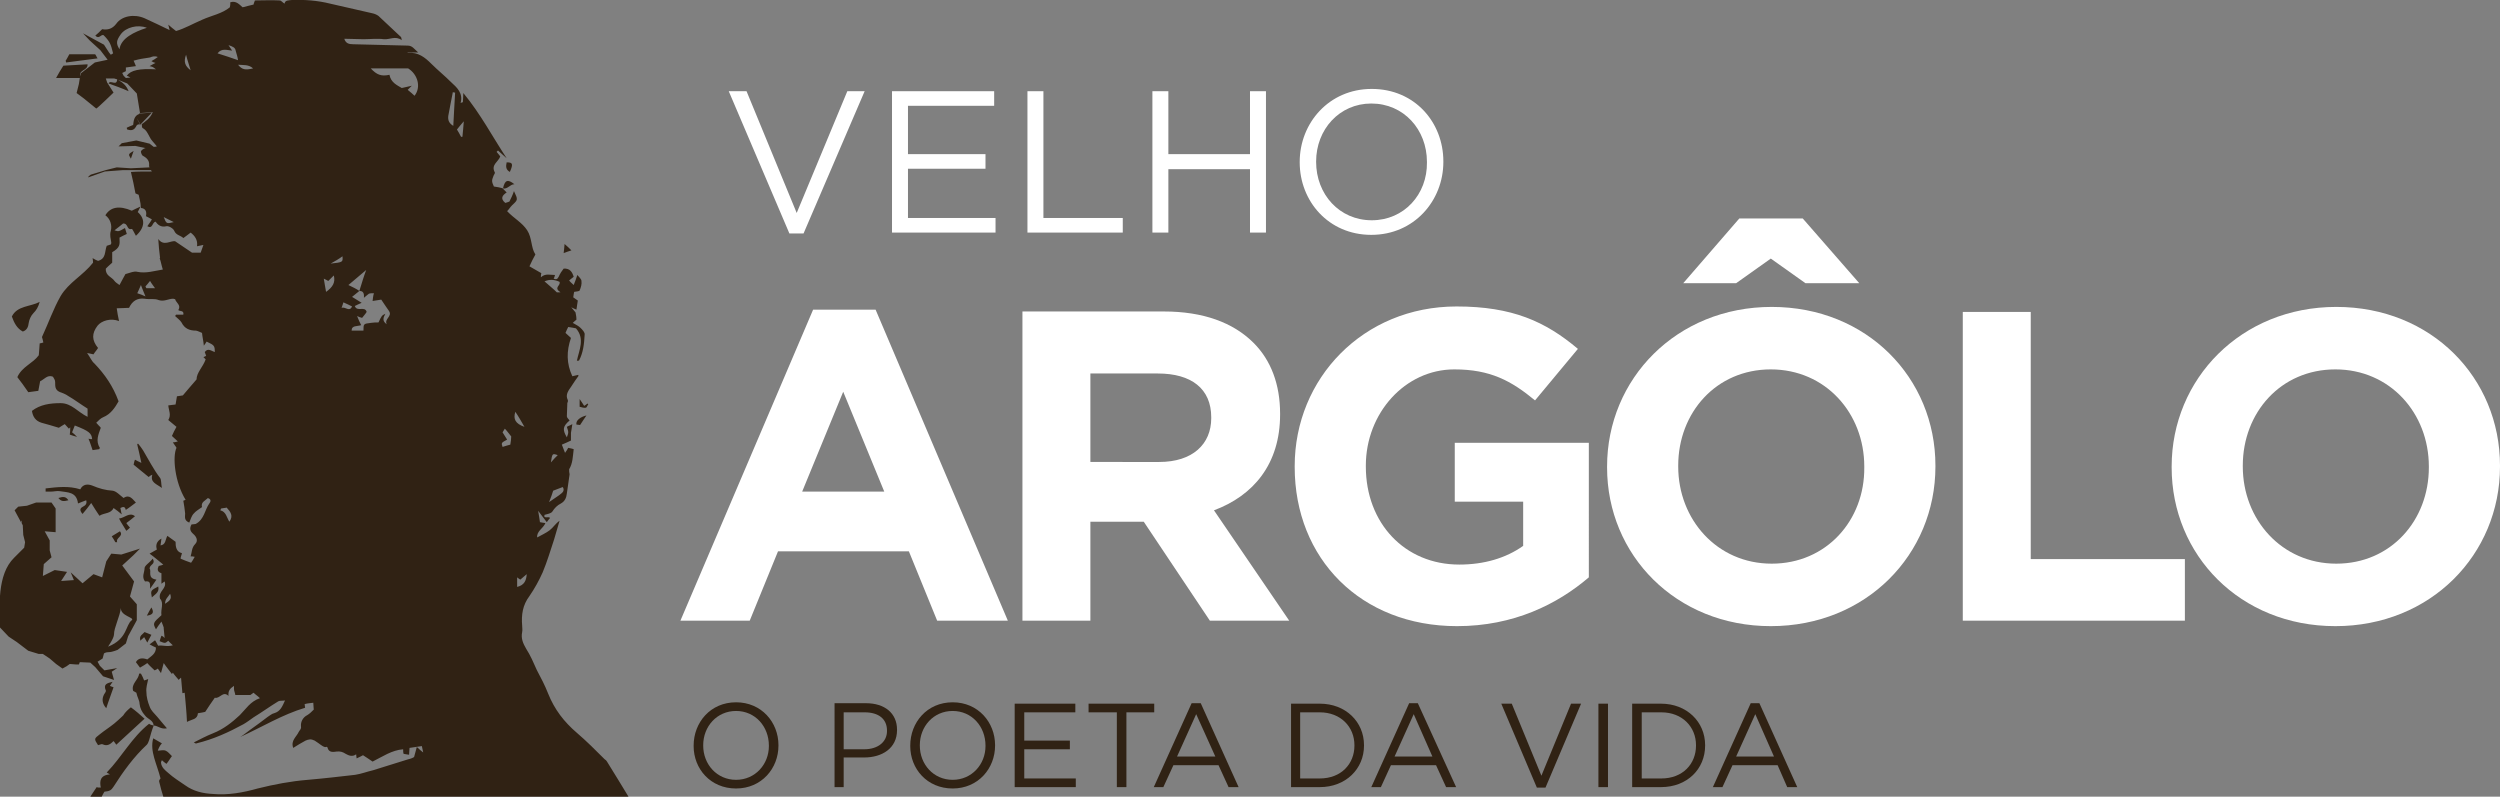 <?xml version="1.0" encoding="UTF-8"?>
<!-- Generator: Adobe Illustrator 21.0.0, SVG Export Plug-In . SVG Version: 6.00 Build 0)  -->
<svg xmlns="http://www.w3.org/2000/svg" xmlns:xlink="http://www.w3.org/1999/xlink" version="1.1" id="Camada_1" x="0px" y="0px" viewBox="0 0 548.2 174.7" style="enable-background:new 0 0 548.2 174.7;" xml:space="preserve">
<rect x="0" y="0" width="548.2" height="174.7" fill="#808080" stroke="none"/>
<style type="text/css">
	.st0{fill:#302214;}
	.st1{fill:#FFFFFF;}
</style>
<g id="Camada_x0020_1">
	<g id="_2250456611376">
		<path class="st0" d="M36.1,139.9c-0.1-0.7-0.1-1.4-0.2-2.1c0-0.1,0-0.1,0-0.2c-0.1-0.3-0.2-0.6-0.5-1.3c-0.6,0.8-0.9,1.2-1.2,1.7    c-0.7-1.3-0.7-1.4,1.2-3.1c-0.2-1.3,0.6-2.7-0.3-3.6c-0.5-1.7,1.6-2.2,1-3.8c-0.3,0.2-0.4,0.3-0.7,0.5c0-0.8,0-1.5,0-2.3    c-1-0.3-0.9-1-0.6-1.6c0.5-0.1,0.8-0.2,1-0.3l0,0c-1-0.8-1.9-1.6-3-2.4c0.7-0.4,1.1-0.6,1.6-0.9c-0.3-0.9-0.1-1.8,1-2.4    c-0.1,0.6-0.1,1-0.2,1.5c1.2-0.2,1-1.2,1.5-2.1c0.6,0.4,1.2,0.9,1.8,1.3c0,1,0.1,2.2,1.4,2.5c-0.1,0.5-0.3,0.8-0.3,1.2    c0.7,0.3,1.4,0.6,2.3,0.9c0.2-0.3,0.5-0.7,0.8-1.3c-0.4-0.1-0.6-0.1-0.9-0.1c0.3-0.9,0.2-1.9,1-2.7c0.7-0.7,0.3-1.6-0.4-2.2    c-0.7-0.6-0.9-1.2-0.4-2.1c0.3,0,0.7-0.1,0.9-0.1c1.9-1,2-3.1,3-4.5c0.4-0.5,0.4-1-0.4-1.2l0.1,0c-0.6,0.6-1.6,0.9-1.3,2    c-0.7,0.5-1.4,0.9-1.8,1.4c-0.5,0.5-0.7,1.3-1,2c-1.2-0.5-0.9-1.3-0.9-2c-0.1-0.9-0.2-1.7-0.4-2.8c0,0,0.3-0.1,0.5-0.2    c-2.4-3.9-2.9-9.5-2-11.4c-0.2-0.4-0.5-0.7-0.8-1.2c0.4,0,0.7-0.1,1.1-0.2c-0.5-0.5-0.9-0.8-1.3-1.2c0.3-0.7,0.6-1.3,1-2    c-0.6-0.5-1.2-1-1.8-1.5c0.7-1.1,0.1-2.1,0-3.2c0.5-0.1,1-0.1,1.6-0.2c0.1-0.7,0.2-1.2,0.3-1.8c0.5-0.1,0.9-0.1,1.3-0.2    c0.9-1.1,1.9-2.2,3-3.5c0-1.5,1.4-2.7,2-4.4c-0.1-0.1-0.3-0.3-0.5-0.5c0.2-0.1,0.4-0.1,0.6-0.3c-0.1-0.3-0.2-0.5-0.3-0.8    c0.7-1,1.5-0.2,2.2,0c0-1.4-0.1-1.5-1.8-2.3c-0.1,0.2-0.3,0.5-0.6,0.9c-0.1-1.1-0.3-1.8-0.4-2.8c-0.3-0.1-0.8-0.4-1.3-0.5    c-1.4,0-2.5-0.4-3.2-1.8c-0.3-0.5-0.9-0.9-1.4-1.4c0.1-0.1,0.1-0.2,0.2-0.3c0.5,0,1.1,0,1.6,0c0.2-1-0.8-0.7-1.1-1    c0.7-1.1-0.5-1.6-0.7-2.4c-0.2,0-0.3-0.1-0.4-0.1c-1.1,0-2,0.7-3.2,0.3c-0.9-0.4-2.1-0.1-3.1-0.3c-1.6-0.2-2.7,0.5-3.4,2    c-0.8,0-1.6,0.1-2.7,0.1c0.1,0.9,0.3,1.8,0.5,2.8c-1.8-0.7-3.8-0.1-4.7,1c-1.3,1.7-1.3,3.2,0.1,4.9c-0.3,0.5-0.7,0.9-1,1.4    c-0.3-0.1-0.6-0.1-1.4-0.3c0.7,1,1,1.8,1.6,2.3c2.3,2.4,4.1,5,5.3,8.3c-0.8,1.4-1.7,2.8-3.4,3.5c-0.5,0.2-1,0.7-1.5,1.2    c0.4,0.5,0.7,0.7,1,1.1c-0.5,1.4-1.2,2.9-0.2,4.4c-0.1,0.2-0.1,0.3-0.2,0.3c-0.5,0.1-0.9,0.1-1.4,0.2c-0.3-0.8-0.5-1.6-0.9-2.5    c0.4,0.1,0.6,0.1,0.8,0.1c-0.1-1.3-0.7-1.8-3.8-3c-0.2,0.5-0.4,1-0.6,1.5c0.3,0.2,0.6,0.5,1.1,1c-0.7-0.2-1.1-0.3-1.6-0.5    c0.1-0.6,0.1-1.1,0.1-1.6c-0.1,0.1-0.2,0.2-0.3,0.3c-0.3-0.3-0.5-0.6-0.9-1c-0.3,0.2-0.9,0.5-1.3,0.8c-1.4-0.4-2.6-0.8-3.8-1.1    c-1.3-0.4-1.9-1.3-2.1-2.6c1.8-1.4,4-1.7,6.3-1.7c2.4,0,3.8,2,5.9,3c0-0.9,0-1.5,0-1.8c-1.6-1-2.9-2-4.3-2.8    c-0.4-0.3-0.9-0.5-1.4-0.7c-1-0.3-1.4-0.8-1.4-1.8c0-0.9,0-0.9-0.5-1.7c-1.2-0.5-1.9,0.6-2.8,1c-0.1,0.7-0.3,1.4-0.4,2.1    c-0.8,0.1-1.6,0.2-2.2,0.3c-0.9-1.3-1.6-2.3-2.4-3.3c1-2.3,3.4-3,4.7-4.8c0.1-0.8,0.1-1.6,0.2-2.6c0.2,0,0.4-0.1,0.8-0.2    c-0.1-0.5-0.2-0.9-0.3-1.2c1.4-3,2.5-6.2,4.1-9c1.8-3,4.9-4.5,7.1-7.3c0-0.1,0-0.5-0.1-1c0.5,0.3,0.9,0.5,1.2,0.6    c1.8-0.5,1.4-2,1.9-3.3c0.3-0.1,0.6-0.2,0.9-0.3c0.1-0.2,0.1-0.3,0.1-0.4c-0.1-0.8-0.4-1.6-0.1-2.6c0.3-1.2-0.1-2.6-1.2-3.4    c1.1-1.8,3-2.2,5.8-1c0.6-0.3,1.2-0.6,1.9-0.9c-0.2,0.4-0.4,0.8-0.6,1.2c1.7,1.5,1.6,3.4-0.4,5.2c-0.3-0.5-0.8-1.6-0.9-1.5    c-1.2,0.3-0.7-1.2-1.9-1.2c-0.5,0.4-1.1,0.9-1.9,1.5c0.9,0.3,0.9,0.3,2.3-0.5c0.1,0.4,0.3,0.9,0.4,1.3c-0.6,0.3-1.1,0.5-1.6,0.8    c0.1,1.6,0.1,2.2-1.6,3.2c0,0.8,0,1.6,0,2.3c-0.6,0.5-1.1,1-1.4,1.3c-0.1,1.6,1.3,1.8,1.9,2.7c0.2,0.3,0.7,0.6,1.1,0.9    c0.5-1,1-1.8,1.3-2.4c1.1-0.3,1.9-0.7,2.6-0.5c1.9,0.4,3.7-0.2,5.6-0.5c-0.3-0.9-0.4-1.7-0.7-2.5c0,0,0.1,0,0.1,0    c-0.2-1.4-0.3-2.8-0.4-4.2c1.2,1.7,2.7,0.3,3.7,0.5c1.3,0.9,2.4,1.6,3.7,2.5c0.5,0,1.1,0,1.9,0c0.2-0.6,0.4-1.1,0.6-1.7    c-0.5,0.1-0.9,0.2-1.4,0.3c0.2-1.4-0.5-2.3-1.4-3c-0.6,0.5-1.1,0.8-1.6,1.2c-0.6-0.6-1.6-0.6-2-1.6c-0.2-0.5-1.2-1.1-1.7-1    c-1.2,0.3-1.9-0.3-2.4-1c-0.8,0.2-0.6,1.7-1.8,1c0.3-0.5,0.7-0.9,1-1.5c-0.5-0.3-0.9-0.5-1.3-0.7c0.2-0.9,0-1.7-1.1-1.8    c0-0.3-0.1-0.7-0.1-1c-0.1-0.5-0.2-1.1-0.4-1.9c-0.1,0-0.4-0.2-0.7-0.3c-0.3-1.6-0.6-3.1-1-4.7c1.4-0.1,2.9-0.1,4.6-0.1    c-0.1-0.1-0.1-0.2-0.2-0.3H27l-4,0.3l-3.1,1.1l-0.6,0.2l0.2-0.3l0.4-0.3l3.3-1l2.4-0.6l3.1,0.2l4.1-0.2c-0.1-0.1-0.1-0.3-0.1-0.4    c0.1-1-0.4-1.6-1.3-2.1c-0.3-0.1-0.5-0.7-0.5-1c0.1-0.3,0.6-0.6,0.9-0.7H32l-2.3-0.5L26,32.1l0.7-0.7l3.2-0.6l2.9,0.7    c0,0,0.5,0.4,0.9,0.7c0.2,0,0.4,0,0.7-0.1c-0.7-0.9-1.3-1.4-1.6-2.1c-0.4-0.7-0.7-1.5-1.5-1.9c-0.2-0.1-0.2-0.5-0.2-0.8l-0.1,0    c0.9-0.7,1.9-1.3,2.5-2.7l-2.8,0.2L30,20.5l-2.1-2.2l-2-0.8c1,0.6,1.8,1.2,2.3,2.5c-1.6-0.7-3-1.2-4.4-1.7    c0.4-0.9,1.8,0.7,1.9-0.9L25,17.2h-1.8l0.3,0.9l1.4,2.2c0,0-3.7,3.6-3.8,3.5l-2.7-2.2l-1.6-1.2l0.5-2l0.2-1.3h-5.2    c0.5-0.9,1-1.8,1.6-2.7c1.8-0.1,3.5-0.2,5.3-0.3c0.1,1.4-2,1.2-1.6,2.6l0.1-0.6l3.1-2.4l2.8-0.6l-1.6-2.1l-2.3-2.1l-1.5-1.6    l4.6,2.5l1.1,1.7l0.4,0.5l0.5-0.3c-0.5-2.1-0.8-2.7-2.1-4c-0.6-0.2-1,1-1.8,0.1c0.5-0.4,0.9-0.8,1.5-1.4c1.1,0.2,2.2,0,3.1-1.2    c1.2-1.7,3.9-2.2,6.2-1.2c1.8,0.8,3.6,1.7,5.5,2.6c-0.1-0.3-0.1-0.5-0.3-1.2c0.6,0.5,1,0.9,1.7,1.4c1.8-0.5,3.7-1.6,5.8-2.5    c2-0.9,4.3-1.3,6-2.7c0.1-0.4,0.1-0.7,0.1-1.1c1.3-0.4,2,0.5,2.7,1.1C54,1.4,54.7,1.2,55.6,1c0-0.1,0.1-0.4,0.3-0.9    c1.8,0,3.6-0.1,5.4,0c0.4,0,0.7,0.5,1.1,0.7C62.5,0,63.3,0.1,64,0c2.8-0.1,5.6,0.1,8.4,0.8c3.1,0.7,6.1,1.4,9.2,2.1    C82.1,3,82.6,3.2,83,3.5C84.6,5,86.2,6.5,87.8,8C88,8.1,88,8.3,88.1,8.8c-1.4-1-2.6-0.1-3.9-0.2c-1.5-0.2-3,0-4.5,0    c-1.4,0-2.7-0.1-4.2-0.1c0.3,1,1,1.2,1.9,1.2c4,0.1,8,0.2,12,0.3c1,0,1.4,0.7,2.3,1.5c-1,0-1.8,0-2.5,0l0-0.1    c0.1,0.1,0.2,0.2,0.3,0.2c2.2-0.2,3.7,1,5.1,2.4c1.4,1.4,2.9,2.6,4.3,4c1.3,1.2,2.7,2.4,2.1,4.6c0.1-0.1,0.3-0.1,0.5-0.2    c0-0.5,0.1-1,0.1-2c3.8,4.6,6.4,9.6,9.5,14.3c-0.6-0.5-1.2-1.1-1.9-1.7c-0.1,0.1-0.2,0.2-0.3,0.3c0.3,0.4,0.6,0.7,0.8,1    c-0.4,1.2-2.1,1.8-1.2,3.5c0.1,0.2-0.2,0.5-0.3,0.8c-0.4,1-0.4,1.2,0.1,2.3c0.7,0.1,1.3,0.2,2,0.4c0.4-1.8,1-2.1,2.5-0.9    c-1,0-1.5,1.2-2.6,0.9c0.3,0.3,0.5,0.5,0.9,0.9c-0.9,0.6-1.5,1.3-0.3,2.3c0.3-0.1,0.7-0.2,0.9-0.3c0.4-0.8,0.7-1.4,1-2.3    c0.9,1.9,0.9,1.9-0.4,3.1c-0.4,0.4-0.7,0.9-1.1,1.3c1.5,1.6,3.3,2.5,4.4,4.2c1.1,1.7,0.8,3.8,1.8,5.3c-0.5,0.9-0.9,1.7-1.3,2.6    c0.9,0.5,1.7,1,2.6,1.5c0,0.1-0.1,0.3-0.1,0.9c1-0.9,2-0.5,3.1-0.5c-0.1,0.3-0.1,0.5-0.3,0.8c0.5,0.2,0.8,0.2,1.1-0.4    c0.3-0.7,0.7-1.3,1.1-1.8c1.4-0.1,1.9,0.8,2.2,1.8c-0.3,0.2-0.6,0.5-1,0.8c0.3,0.4,0.7,0.7,1,1c0.3-0.7,0.5-1.3,0.8-2.2    c0.4,0.5,0.9,0.9,0.9,1.3c0.1,0.7-0.1,1.4-0.4,2.1c-0.1,0.2-0.7,0.2-1.2,0.3c-0.1,0.3-0.1,0.7-0.2,1.2c0.3,0.2,0.7,0.5,1,0.7    c-0.1,0.8-0.2,1.4-0.3,2c-0.5-0.2-0.9-0.4-1.3-0.6l0.1,0c0.3,0.4,0.7,0.8,1,1.2c0.1,0.5,0.2,1,0.2,1.6c-0.1,0.1-0.4,0.3-0.8,0.7    c0.7,0.4,1.3,0.7,1.7,1.1c0.4,0.4,1,1,0.9,1.5c-0.1,1.9-0.3,3.9-1.2,5.6c0,0.1-0.2,0.1-0.5,0.1c0.5-2.4,1.8-4.8-0.2-7.1    c-0.5-0.1-1-0.2-1.7-0.3c-0.2,0.4-0.4,0.8-0.6,1.3c0.4,0.4,0.8,0.7,1.2,1.1c-1,2.9-1,5.6,0.3,8.4c0.5-0.1,0.9-0.2,1.3-0.3    c0,0.1,0.1,0.3,0,0.3c-0.5,0.7-1,1.4-1.5,2.2c-0.6,0.9-1.4,1.8-0.8,3c0.1,0.2,0,0.5-0.1,0.7l0,0.1c0,0.9-0.1,1.9-0.1,2.8    c0,0.3,0.4,0.6,0.6,0.9c-1.5,1.3-1.6,2-0.6,3.7c0.4-1.1,0.4-1.1,0-2.3c0.3-0.2,0.7-0.3,1.2-0.6c-0.1,0.8-0.2,1.3-0.3,1.9    c0,0.6,0,1.2,0,1.7c-0.7,0.3-1.2,0.6-2,0.9c0.2,0.5,0.4,1,0.7,1.8c0.3-0.4,0.5-0.7,0.7-1.1c0.3,0.1,0.7,0.1,1.2,0.3    c-0.2,1.6-0.2,3.1-1,4.4c0,0.4,0,0.7,0.1,1.1c-0.2,1.4-0.4,2.8-0.6,4.2c-0.1,0.9-0.4,1.7-1.3,2.2c-0.8,0.4-1.4,1-1.9,1.8    c-0.3,0.4-1,0.5-1.7,0.7c-0.3,1,1,0.2,1.2,0.7c-0.2,0.2-0.4,0.5-0.7,0.9c-0.6-0.8-1.1-1.4-1.9-2.5c0.2,1.1,0.3,1.8,0.4,2.5    c0.3,0.1,0.7,0.1,1.2,0.2c-0.5,1.2-2,1.8-1.8,3.2l-0.1,0c0.9-0.5,2-1,2.8-1.6c0.8-0.6,1.3-1.5,2.2-2.1c-0.4,1.3-0.8,2.7-1.2,4.1    c-0.8,2.4-1.5,4.8-2.5,7.2c-0.8,1.8-1.8,3.6-2.9,5.2c-1.5,2-1.8,4.1-1.6,6.5c0,0.5,0.1,0.9,0,1.4c-0.3,1.4,0.2,2.5,0.9,3.7    c0.9,1.4,1.6,3,2.3,4.6c0.9,1.7,1.8,3.4,2.5,5.2c1.4,3.5,3.5,6.2,6.3,8.6c2.1,1.8,4.1,3.8,6.1,5.8c0.2,0.1,0.4,0.3,0.5,0.5    c1.7,2.7,3.3,5.4,4.9,8c-34,0-68.1,0-102.1,0c-0.4-1.2-0.7-2.4-1-3.6c-0.1-0.3,0.3-0.7,0.3-0.7c-0.8-3.2-2.4-6-1.6-8.8    c0.5,0.3,1.2,0.7,1.9,1.1c-0.5,0.5-0.8,1.3-0.9,1.6c0.6,0,1.2-0.2,1.7,0c0.5,0.2,0.9,0.7,1.4,1.2c-0.4,0.5-0.7,1.1-1.2,1.7    c-0.4-0.3-0.7-0.5-1-0.8c-0.1,0.2-0.2,0.4-0.2,0.5c0.1,1.1,0.9,1.7,1.6,2.3c1.1,1,2.4,1.8,3.7,2.7c1.8,1.3,3.9,1.8,6.1,1.9    c3.3,0.3,6.6-0.3,9.8-1.2c3.6-0.9,7.3-1.6,11-1.9c3.5-0.3,6.9-0.7,10.4-1.1c1.3-0.2,2.6-0.7,3.9-1c2.6-0.8,5.1-1.6,7.7-2.4    c0.5-0.1,1-0.3,1.3-0.5c0.2-0.7,0.4-1.4,0.6-2.2c0.5,0.5,0.9,0.8,1.4,1.2c-0.1-0.5-0.2-0.9-0.3-1.4c-0.9,0.1-1.8,0.3-2.7,0.4    c0,0.5-0.1,1-0.1,1.5c-0.5-0.1-0.8-0.1-1.2-0.2c-0.1-0.3-0.1-0.7-0.1-1c-2.5,0.2-4.5,1.6-6.7,2.7c-0.6-0.4-1.3-0.9-2.1-1.4    c-0.3,0.2-0.8,0.4-1.4,0.7c0-0.2-0.1-0.5-0.1-0.9c-0.8,0.6-1.6,0.3-2.3-0.1c-0.6-0.4-1.2-0.6-2-0.5c-0.7,0.1-1.7,0.3-2-0.9    c0-0.1-0.2-0.2-0.3-0.1C71,164,70,163,69,162.4c-0.8-0.4-1.3-0.3-2,0c-0.9,0.5-1.8,1-2.7,1.6c-0.6-1.6,0.7-2.4,1.2-3.5    c0.2-0.4,0.6-0.6,0.5-1.2c-0.1-1,0.4-2,1.4-2.5c0.5-0.3,0.9-0.7,1.4-1.2c0-0.5-0.1-0.9-0.1-1.5c-0.7,0.1-1.2,0.1-1.9,0.3    c0,0.3,0.1,0.5,0.1,0.8c-5,1.5-9.4,4.2-14.2,6.4c0.8-0.5,1.5-1.1,2.2-1.6c1.3-0.9,2.6-1.9,3.8-2.8c0.5-0.3,0.9-0.7,1.4-0.8    c1.4-0.4,1.8-1.5,2.4-2.8c-0.7,0.1-1.2,0-1.5,0.2c-1.8,1.1-3.6,2.4-5.4,3.5c-0.7,0.5-1.5,1.1-2.2,1.5c-3.3,1.8-6.6,3.3-10.3,4.2    c-0.1,0.1-0.3,0-0.6-0.2c1.4-0.7,2.7-1.4,4.2-2c2.3-0.9,4.2-2.4,5.9-4c1.3-1.3,2.3-3,4.4-3.7c-0.5-0.5-1-0.8-1.4-1.2    c-0.3,0.2-0.7,0.5-0.7,0.5c-1.3,0-2.3,0-3.3,0c0-0.1-0.1-0.5-0.2-0.8c-0.1-0.3-0.1-0.6-0.1-1.2c-0.9,0.6-1.3,1.1-1.2,2.2    c-1.2-1.2-1.9,0.7-3,0.4c-0.7,1-1.4,2-2.1,3.1c-0.4,0.1-0.9,0.2-1.6,0.3c-0.1,1.4-1.3,1.3-2.4,1.9c-0.1-2.2-0.3-4.2-0.5-6.4    c-0.1,0-0.3,0.1-0.5,0.1c-0.1-1.1-0.2-2.2-0.3-3.4c-0.2,0.2-0.4,0.3-0.5,0.5c-0.4-0.5-0.9-1-1.3-1.6c0.1-0.1,0.2-0.2,0.3-0.3    c-0.2,0.2-0.4,0.4-0.5,0.6c-0.6-0.8-1.2-1.5-1.8-2.4c-0.2,0.7-0.4,1.4-0.6,2.2c-0.3-0.4-0.5-0.7-0.7-1c-0.2,0.2-0.5,0.3-0.7,0.4    c-0.5-0.5-1.1-1-1.6-1.6c-0.4,0.3-0.9,0.6-1.6,1c-0.4-0.5-0.7-0.9-0.9-1.2c0.5-0.9,1.4-1,2.5-0.6c0.8-0.7,1.9-1.2,1.9-2.6    c-0.4-0.2-0.9-0.4-1.4-0.7c0.4-0.3,0.8-0.6,1.2-0.9c0.3,0.4,0.4,0.8,0.7,1.2c0.9-0.2,1.9,0.3,3.2-0.1c-0.5-0.5-0.8-0.7-1-1    c-0.7,0.6-0.7,0.6-1.9,0.1c0.1-0.3,0.2-0.7,0.4-1.2C35.7,139.5,35.9,139.7,36.1,139.9L36.1,139.9z M27.6,17.1l1-0.1    c-0.2-0.1-0.5-0.3-0.8-0.4c0.9-1.2,2.7-1.6,6.4-1.4c-0.3-0.2-0.5-0.4-0.7-0.5c-0.2-0.1-0.3-0.1-0.7-0.2c0.5-0.3,0.9-0.5,1.3-0.7    c-0.4-0.1-0.6-0.2-0.9-0.4c0.5-0.3,0.9-0.5,1.4-0.9c-0.7-0.3-1.2-0.1-1.7,0.1c-0.6,0.1-1.3,0.2-1.9,0.3c-0.5,0.1-1,0.2-1.7,0.4    c0.2,0.5,0.4,0.9,0.5,1.2c-0.7,0.1-1.4,0.2-2.2,0.3c0,0.2,0,0.5,0,0.8l-0.8,0.4l0.3,0.6L27.6,17.1L27.6,17.1z M3.2,111.9l1.4,2.6    c0-0.1,0.1-0.2,0.1-0.4l0.1,0.4c-0.1,0.1-0.1,0.1-0.1,0.1l0.3,0.6v0.1l0.1,2l0.4,1.6l-0.2,1.2l-2.2,2.2    c-3.8,3.7-3.2,10.9-3.1,15.3l1.9,2l1.8,1.2l2.5,1.9l2.3,0.7h0.9l1.5,1l1.4,1.2l1.4,1l0.9-0.5l0.7-0.5l1.3,0.1h0.7l0.2-0.5l2.3,0.1    l1.1,1l1.7,2l2.4,0.8l-0.5-1.8l1.2-0.8l-2.8,0.5l-1-1l-0.5-0.9l1.1-0.7l0.3-1.1c0,0,0.3-0.3,1.1-0.3c0.7,0,1.9-0.5,1.9-0.5    l1.8-1.4l0.5-1.6L30,136v-3.5l-1.5-1.7l0.9-3.3l-2.6-3.5l2.4-2.2l1.5-1.5l-4.1,1.3l-2.2-0.2l-1.1,1.7l-0.9,3.5l-1.9-0.7l-2.4,2    l-2.6-2.4l0.7,1.7l-2.8,0.2l1.3-2L12,125l-2.6,1.3l0.2-2.6l1.7-1.5l-0.4-1.5v-2.2l-1.1-2l2.4,0.2v-3.5v-1.7l-0.9-1.3H7.9l-2,0.7    L4,111.1C4,111.1,2.9,112.2,3.2,111.9L3.2,111.9z M6.1,111.4l0.1-0.2L6.1,111.4L6.1,111.4z M26.5,133.3c-0.1,1.8,3.1,2.1,2.4,2.7    c-1.4,1-0.9,4.1-5.2,5.8c-0.1,0.1,1.3-1.8,1.3-2.7C25,137.6,26.3,135.2,26.5,133.3z M30.8,27.3c-0.5-0.1-0.8,0-1,0.5    c-0.5,0.9-1.2,0.8-1.9,0.6c-0.1-0.2-0.1-0.3-0.1-0.4c0.4-0.2,0.9-0.4,1.4-0.6c0.1-0.9,0.2-2,1.3-2.4l0-0.1    c0.9-0.1,1.8-0.1,2.8-0.2L30.8,27.3L30.8,27.3z M30.8,27.3L30,25.9c0.3,0.7,0.6,1.1,0.8,1.6L30.8,27.3L30.8,27.3z M30,25.9    l0.4-0.9L30,25.9z M115.5,125.9L115.5,125.9l-1.4,1.2c-0.3-0.2-0.5-0.3-0.7-0.5c0,0.8,0,1.4,0,2.1    C115,128.3,115.4,127.3,115.5,125.9L115.5,125.9L115.5,125.9z M29.3,33.1c-0.2,0.5-0.4,1.1-0.6,1.7C28.1,33.8,28.1,33.8,29.3,33.1    z M123.8,53.5c0.7,0.6,1,0.9,1.5,1.4c-0.7,0.2-1.1,0.4-1.7,0.6C123.7,54.9,123.7,54.4,123.8,53.5z M32.2,135    c0.4-0.8,0.7-1.3,1-1.8C33.7,134.1,33.8,134.8,32.2,135z M127.1,89.2c0-0.5,0-1,0-1.7c0.4,0.6,0.7,1,1,1.5    c0.3-0.2,0.5-0.3,0.7-0.5c0.1,0,0.1,0.1,0.2,0.1c-0.2,0.3-0.3,0.7-0.5,0.8C128,89.5,127.6,89.3,127.1,89.2z M12.8,109.2    c1-0.3,1.6-0.4,2.2,0.5C14.1,109.9,13.5,110.1,12.8,109.2z M127.2,93.2c-0.2,0-0.5-0.1-0.8-0.1c-0.2-0.9,0.9-1.7,2.2-2    C128.2,91.7,127.7,92.4,127.2,93.2z M34.7,128.6c0.3,1.3-0.7,1.7-1.4,2.4C33,129.5,33,129.5,34.7,128.6z M25.3,118.9    c-0.3-0.5-0.5-0.9-0.8-1.3c0.6-0.4,1.2-0.7,1.8-1.1c0.9,1.1-1,1.4-0.6,2.4C25.5,118.9,25.4,118.9,25.3,118.9L25.3,118.9z     M111.8,37.7c-0.9-0.5-0.9-1.2-0.7-2.1C112.4,35.6,112.6,35.9,111.8,37.7z M30.8,140.5c-0.4-1.1,0.5-1.4,0.9-1.9    c0.5,0.2,1,0.4,1.5,0.6c-0.3,0.5-0.4,0.8-0.9,1.7c-0.3-0.5-0.5-0.9-0.7-1.2C31.4,140,31.1,140.1,30.8,140.5z M26.1,113.7    c1.2-0.1,2.3-1.5,3.5-0.5c-0.6,0.5-1.2,1-1.9,1.5c0.3,0.4,0.5,0.7,0.8,1c-0.2,0.2-0.4,0.4-0.8,0.7    C27.2,115.5,26.6,114.7,26.1,113.7z M33.5,122.5c0.7,1.3-0.7,1.2-0.7,2.2c0.5,0.5-0.6,2.1,1.5,2.4c-0.5,0.8-1,1.4-1.4,2    c0-1,0.2-1.8-1.1-1.6c-0.8-1-0.1-2-0.1-2.9C31.7,124,32.8,123.4,33.5,122.5L33.5,122.5z M24.7,149.5c-0.3,0.4-0.4,0.6-0.6,0.9    c0.2,0.1,0.5,0.2,0.8,0.3c-0.5,1.5-1.1,3-1.6,4.6c-0.9-1-1-2-0.5-3c0.2-0.3,0.5-0.7,0.4-0.9C22.6,150,23.5,149.8,24.7,149.5    L24.7,149.5z M14.4,13.3c0.3-0.4,0.5-0.9,0.8-1.4c1.9,0,3.7,0,5.6,0c0.2,0,0.3,0.5,0.6,0.9c-2.4,0.3-4.6,0.6-6.9,0.9    C14.5,13.6,14.4,13.4,14.4,13.3L14.4,13.3z M30.3,97.3c0.4,0.5,0.8,1,1.1,1.5c1.2,2,2.3,4.2,3.7,6c0.3,0.4,0.2,1.2,0.4,2.2    c-1.2-0.9-2.6-1.2-2.1-2.9c-0.3,0.1-0.6,0.3-0.8,0.5c-1.1-0.9-2.2-1.8-3.3-2.7c0.1-0.3,0.1-0.7,0.3-1.1c0.4,0.2,0.7,0.4,1.4,0.7    c-0.3-1.5-0.6-2.7-0.9-4C30.1,97.3,30.2,97.3,30.3,97.3z M5,72.7c-1.3-0.7-1.9-1.9-2.4-3.3c1.2-2.4,4-2.1,6.1-3.2    C8.4,67.3,8,68,7.3,68.7c-0.5,0.5-0.9,1.4-1,2.1C6.2,71.7,5.9,72.4,5,72.7L5,72.7z M33.7,159.1c-0.1-1.2-1.3-1.4-1.9-2.2    c-0.7-0.8-1.1-1.6-1.2-2.6c0-0.7-0.5-1.4-0.7-2.4c-0.1-0.1-0.4-0.2-0.7-0.4c-0.5-1.6,1.2-2.4,1.3-3.8c0.1,0,0.3,0,0.4,0    c0.3,0.5,0.5,1,0.7,1.5c0.3-0.1,0.5-0.1,0.9-0.3c-0.2,1-0.5,1.9-0.4,2.8c0,1.1,0.3,2.2,0.7,3.2c0.3,0.9,1,1.5,1.7,2.3    c0.7,0.8,1.3,1.6,2.1,2.5C35.3,160,34.6,159.1,33.7,159.1c-0.4,1-0.7,2.1-1,3.2c-0.1,0.3-0.3,0.8-0.5,1c-2.9,2.7-5.2,5.9-7.3,9.2    c-0.5,0.8-0.9,1-2,1.1c-0.2,0.3-0.4,0.7-0.6,1.1c-0.8,0-1.6,0-2.5,0c0.5-0.7,0.9-1.4,1.4-2.1c0.2,0.1,0.5,0.1,0.9,0.1    c-0.3-1.5-0.1-2.7,2-2.9c-0.2-0.1-0.5-0.3-0.7-0.4c3.3-3.4,5.5-7.7,9.3-10.7C32.9,158.9,33.3,159,33.7,159.1L33.7,159.1z     M28.7,155.1c1.1,0.8,2,1.6,3,2.5c-2.1,1.9-4.1,3.8-6.2,5.7c-0.3-0.4-0.4-0.6-0.6-0.8c-0.7,0.7-1.4,1.2-2.4,0.7    c-0.2-0.1-0.6,0.1-1,0.2c-0.9-1.4-0.9-1.4,0.4-2.4c1-0.8,2.1-1.5,3.1-2.3c0.7-0.6,1.4-1.2,2-1.8C27.5,156.1,28.1,155.6,28.7,155.1    L28.7,155.1z M10,107.1c2.6-0.3,5.1-0.6,7.6,0.2c0.6-1.2,1.7-1.2,2.7-0.8c1.4,0.6,2.8,1,4.4,1.1c0.8,0.1,1.6,1,2.4,1.6    c1.3-0.9,2,0.3,2.7,1c-0.7,0.5-1.4,1.1-2.2,1.6c-0.1,0.1,0-1.1-1.2-0.4c0.1,0.3,0.1,0.7,0.3,1.4c-0.7-0.6-1.2-1-1.8-1.4    c-0.6,1.3-2,1-3.1,1.7c-0.6-0.9-1.2-1.8-1.8-2.8c-0.6,0.8-1.2,1.6-1.9,2.4c-0.6-0.7-0.7-1.2,0.1-1.6c0.6-0.3,0.9-0.7,0.7-1.4    c-0.5,0.2-1.1,0.4-1.8,0.7c-0.3-2.6-2.3-2.4-4-2.7c-0.6-0.1-1.3,0.1-1.9,0.1c-0.4,0-0.8,0-1.2,0C10,107.4,10,107.3,10,107.1    L10,107.1z M78.8,63.8L78.8,63.8c0.5-1.6,1-3.3,1.5-4.6c-1.2,1-2.6,2.2-3.9,3.3C77.4,63,78.1,63.3,78.8,63.8    c-0.5,0.4-1,0.8-1.6,1.3c0.6,0.4,1.2,0.7,2.1,1.3c-0.7,0.3-1.1,0.5-1.5,0.7c0.5,1.4,2.2-0.1,2.6,1.3c-0.3,0.5-0.7,0.9-1,1.3    c-0.4-0.1-0.7-0.2-1.1-0.4c0.3,0.8,0.6,1.4,0.9,2c-0.9,0.3-2.1,0-2.1,1.2c0.9,0,1.8,0,2.6,0c0-1.5,0-1.5,1.6-1.7    c0.6-0.1,1.2-0.1,1.7-0.1c0.7-1.5,0.7-1.5,1.5-1.9c-0.5,0.9-0.7,1.6,0.3,2.3c-0.6-1.2,1.3-1.7,0.5-2.9c-0.6-0.9-1.2-1.7-1.7-2.5    c-0.7,0.1-1.3,0.2-1.9,0.3c0.1-0.7,0.1-1.1,0.3-1.7c-0.5,0-0.8,0-1.1,0.1c-0.3,0.2-0.6,0.5-1.1,0.9C79.9,64.1,79.5,63.8,78.8,63.8    L78.8,63.8z M90.9,21L90.9,21c1.5-1.9,0.7-4.7-1.4-6c-2.9,0-5.4,0-8.2,0c1.3,1.4,2.3,1.8,4.1,1.4c0.3,1.7,1.7,2.3,2.7,2.9    c0.8-0.2,1.4-0.3,2.2-0.5c-0.4,0.4-0.6,0.6-0.9,0.9C90,20.2,90.5,20.6,90.9,21z M32.2,6.1L32.2,6.1c-2-0.8-4.6-0.1-5.7,1.4    c-1,1.4-1.1,2-0.3,3.3C26.5,8.4,29.4,7,32.2,6.1L32.2,6.1z M99.8,20.3L99.8,20.3c-0.2,0-0.3,0-0.5-0.1c-0.3,1.7-0.7,3.4-1,5.2    c-0.1,0.9,0.1,1.6,1.1,2.2C99.5,25,99.7,22.6,99.8,20.3L99.8,20.3z M47.7,11.7L47.7,11.7c1.6,0.5,3.1,1,4.5,1.5    c-0.1-0.7-0.3-1.3-0.5-2c-0.1-0.8-0.7-1-1.6-1.3c0.4,0.6,0.6,0.9,0.8,1.2C49.8,11,48.6,10.5,47.7,11.7L47.7,11.7z M110.2,98    L110.2,98c0.7-0.2,1.2-0.4,1.7-0.5c0.1-0.6,0.2-1.2,0.2-1.8c-0.5-0.6-0.9-1.2-1.4-1.7c-0.2,0.3-0.3,0.5-0.5,0.8    c0.3,0.5,0.7,1.1,1,1.6C109.9,97.1,109.9,97.1,110.2,98L110.2,98z M122.1,64.1L122.1,64.1c0.3,0,0.5,0,0.8,0    c-1.6-1.1,0.1-1.4-0.2-2.3c-1.1-0.5-2.2-0.6-3.3-0.1C120.4,62.6,121.3,63.3,122.1,64.1z M71.5,64L71.5,64c1.4-1,2.1-2,1.7-3.6    c-0.4,0.4-0.8,0.8-1.2,1.2c-0.3-0.1-0.5-0.3-1-0.5C71.2,62.2,71.3,63,71.5,64L71.5,64z M120.4,110.1L120.4,110.1    c1.1-0.8,2-1.3,2.7-1.9c0.4-0.3,0.7-0.8,0.3-1.4c-0.7,0.3-1.4,0.5-2.1,0.8C121.1,108.3,120.8,109.1,120.4,110.1z M48.5,111.5    L48.5,111.5c-0.1,0.1-0.1,0.3-0.2,0.4c1.3,0.3,1.4,1.6,2,2.5c0.9-1.3,0.3-2.1-0.6-3.1C49.4,111.4,48.9,111.4,48.5,111.5z     M113,90.3L113,90.3c-0.5,1.6,0,2.6,2,3.3C114.3,92.4,113.7,91.3,113,90.3z M101.7,26.6L101.7,26.6c-0.7,0.8-1.1,1.3-1.5,1.8    c0.3,0.5,0.6,1,0.9,1.6c0.1,0,0.2,0,0.3,0C101.5,29,101.6,28,101.7,26.6z M52.2,14.2L52.2,14.2c0.9,1.1,1.6,1.2,3.3,0.8    C54.5,14.1,53.4,14.3,52.2,14.2z M32.9,61.6L32.9,61.6c-0.4,0.5-0.7,0.9-1,1.2c0.1,0.2,0.1,0.3,0.2,0.4c0.6,0,1.2,0,1.9,0    C33.6,62.6,33.3,62.3,32.9,61.6z M72.5,57.8L72.5,57.8c2.7-0.3,2.7-0.3,2.6-1.6C74.3,56.8,73.4,57.3,72.5,57.8z M77.2,67.2    L77.2,67.2c-0.6-0.3-1.2-0.6-1.9-0.9c-0.1,0.3-0.2,0.7-0.4,1.2C75.8,67.2,76.6,68.5,77.2,67.2z M31.9,65L31.9,65    c-0.4-0.9-0.6-1.5-1-2.5c-0.3,0.8-0.6,1.3-0.8,1.8C30.8,64.5,31.2,64.7,31.9,65L31.9,65z M41.8,15.4L41.8,15.4    c-0.3-1.1-0.7-2.1-1-3.4C40.2,13.6,40.6,14.5,41.8,15.4z M38.1,48.7L38.1,48.7c-0.8-0.4-1.4-0.7-2.2-1.1    C36.5,49.1,36.5,49.1,38.1,48.7z M120.8,101.4L120.8,101.4c0.6-0.7,1-1.1,1.5-1.6C121.1,99.4,121.1,99.4,120.8,101.4z M37.3,130.2    L37.3,130.2c-0.5,0.8-1.1,1.1-1.1,2.2C37,131.8,37.8,131.5,37.3,130.2z"></path>
		<polygon class="st1" points="173.1,51.2 176.2,51.2 189.6,20 185.8,20 174.7,46.7 163.7,20 159.8,20   "></polygon>
		<polygon id="_1" class="st1" points="195.6,51 218.3,51 218.3,47.8 199.1,47.8 199.1,37 216.1,37 216.1,33.8 199.1,33.8     199.1,23.2 218,23.2 218,20 195.6,20   "></polygon>
		<polygon id="_2" class="st1" points="225.3,51 246.2,51 246.2,47.8 228.8,47.8 228.8,20 225.3,20   "></polygon>
		<polygon id="_3" class="st1" points="252.7,51 256.2,51 256.2,37.1 274.1,37.1 274.1,51 277.6,51 277.6,20 274.1,20 274.1,33.8     256.2,33.8 256.2,20 252.7,20   "></polygon>
		<path id="_4" class="st1" d="M300.7,51.5c9.4,0,15.8-7.5,15.8-16v-0.1c0-8.6-6.3-15.9-15.7-15.9c-9.4,0-15.8,7.5-15.8,16v0.1    C285,44.1,291.3,51.5,300.7,51.5z M300.8,48.3c-7.1,0-12.2-5.7-12.2-12.8v-0.1c0-7,5.1-12.7,12.1-12.7c7.1,0,12.2,5.7,12.2,12.8    v0.1C313,42.6,307.9,48.3,300.8,48.3z"></path>
		<path class="st1" d="M149.2,136.1h15.2l6.2-15.2h28.7l6.2,15.2H221l-29-68.2h-13.7L149.2,136.1L149.2,136.1z M175.9,107.8l9-21.9    l9,21.9H175.9L175.9,107.8z"></path>
		<path id="_1_0" class="st1" d="M224.2,136.1h14.9v-21.7h11.7l14.5,21.7h17.4l-16.5-24.2c8.6-3.2,14.5-10.1,14.5-21v-0.2    c0-6.4-2-11.7-5.8-15.5c-4.5-4.5-11.1-6.9-19.7-6.9h-31V136.1L224.2,136.1z M239.1,101.3V81.9h14.8c7.3,0,11.7,3.3,11.7,9.6v0.2    c0,5.7-4.1,9.6-11.4,9.6H239.1z"></path>
		<path id="_2_1" class="st1" d="M319.5,137.3c12.4,0,22-4.8,28.9-10.7V97.1H319V110h15v9.7c-3.8,2.7-8.6,4.1-14,4.1    c-12,0-20.5-9.1-20.5-21.5v-0.2c0-11.5,8.6-21.1,19.4-21.1c7.9,0,12.5,2.5,17.7,6.8l9.4-11.3c-7.1-6-14.4-9.3-26.6-9.3    c-20.5,0-35.5,15.8-35.5,35v0.2C283.9,122.5,298.4,137.3,319.5,137.3L319.5,137.3z"></path>
		<path id="_3_2" class="st1" d="M388.3,137.3c20.9,0,36.1-15.7,36.1-35v-0.2c0-19.2-15-34.8-35.9-34.8c-20.9,0-36.1,15.8-36.1,35    v0.2C352.4,121.7,367.5,137.3,388.3,137.3z M388.5,123.6c-12,0-20.5-9.7-20.5-21.3v-0.2c0-11.6,8.3-21.1,20.3-21.1    c12,0,20.5,9.6,20.5,21.3v0.2C408.9,114.1,400.5,123.6,388.5,123.6z M369.1,62.1h11.6l7.6-5.4l7.6,5.4h11.8l-12.4-14.2h-13.9    L369.1,62.1L369.1,62.1z"></path>
		<polygon id="_4_3" class="st1" points="430.4,136.1 479.1,136.1 479.1,122.6 445.3,122.6 445.3,68.4 430.4,68.4   "></polygon>
		<path id="_5" class="st1" d="M512.1,137.3c20.9,0,36.1-15.7,36.1-35v-0.2c0-19.2-15-34.8-35.9-34.8c-20.9,0-36.1,15.8-36.1,35v0.2    C476.2,121.7,491.2,137.3,512.1,137.3z M512.3,123.6c-12,0-20.5-9.7-20.5-21.3v-0.2c0-11.6,8.3-21.1,20.3-21.1    c12,0,20.5,9.6,20.5,21.3v0.2C532.6,114.1,524.3,123.6,512.3,123.6z"></path>
		<path class="st0" d="M161.4,172.9c5.6,0,9.3-4.4,9.3-9.4v-0.1c0-5-3.7-9.4-9.3-9.4c-5.6,0-9.3,4.4-9.3,9.5v0.1    C152.1,168.6,155.8,172.9,161.4,172.9z M161.4,171c-4.2,0-7.2-3.4-7.2-7.5v-0.1c0-4.1,3-7.5,7.2-7.5c4.2,0,7.2,3.4,7.2,7.6v0.1    C168.6,167.6,165.6,171,161.4,171z"></path>
		<path id="_1_4" class="st0" d="M182.9,172.6h2.1v-6.5h4.5c3.9,0,7.2-2,7.2-6v-0.1c0-3.6-2.7-5.8-6.8-5.8h-6.9V172.6L182.9,172.6z     M185,164.2v-8h4.6c3,0,4.9,1.4,4.9,4v0.1c0,2.4-2,4-5,4H185L185,164.2z"></path>
		<path id="_2_5" class="st0" d="M208.9,172.9c5.6,0,9.3-4.4,9.3-9.4v-0.1c0-5-3.7-9.4-9.3-9.4c-5.6,0-9.3,4.4-9.3,9.5v0.1    C199.6,168.6,203.3,172.9,208.9,172.9z M208.9,171c-4.2,0-7.2-3.4-7.2-7.5v-0.1c0-4.1,3-7.5,7.2-7.5c4.2,0,7.2,3.4,7.2,7.6v0.1    C216.1,167.6,213.1,171,208.9,171z"></path>
		<polygon id="_3_6" class="st0" points="222.5,172.6 235.9,172.6 235.9,170.7 224.6,170.7 224.6,164.3 234.6,164.3 234.6,162.4     224.6,162.4 224.6,156.2 235.8,156.2 235.8,154.3 222.5,154.3   "></polygon>
		<polygon id="_4_7" class="st0" points="244.9,172.6 247,172.6 247,156.2 253.1,156.2 253.1,154.3 238.7,154.3 238.7,156.2     244.9,156.2   "></polygon>
		<path id="_5_8" class="st0" d="M253,172.6h2.1l2.2-4.8h9.9l2.2,4.8h2.2l-8.3-18.4h-2L253,172.6L253,172.6z M258.1,165.9l4.2-9.3    l4.2,9.3H258.1L258.1,165.9z"></path>
		<path id="_6" class="st0" d="M283.1,172.6h6.3c5.7,0,9.7-4,9.7-9.1v-0.1c0-5.1-4-9.1-9.7-9.1h-6.3V172.6z M285.1,170.7v-14.5h4.3    c4.6,0,7.6,3.2,7.6,7.2v0.1c0,4-2.9,7.2-7.6,7.2H285.1L285.1,170.7z"></path>
		<path id="_7" class="st0" d="M300.7,172.6h2.1l2.2-4.8h9.9l2.2,4.8h2.2l-8.4-18.4h-1.9L300.7,172.6z M305.8,165.9l4.2-9.3l4.1,9.3    H305.8z"></path>
		<polygon id="_8" class="st0" points="337,172.7 338.9,172.7 346.7,154.3 344.5,154.3 338,170.1 331.5,154.3 329.2,154.3   "></polygon>
		<polygon id="_9" class="st0" points="350.5,172.6 352.6,172.6 352.6,154.3 350.5,154.3   "></polygon>
		<path id="_10" class="st0" d="M357.9,172.6h6.3c5.8,0,9.7-4,9.7-9.1v-0.1c0-5.1-4-9.1-9.7-9.1h-6.3V172.6z M360,170.7v-14.5h4.3    c4.6,0,7.6,3.2,7.6,7.2v0.1c0,4-2.9,7.2-7.6,7.2H360L360,170.7z"></path>
		<path id="_11" class="st0" d="M375.6,172.6h2.1l2.2-4.8h9.9l2.1,4.8h2.2l-8.3-18.4h-1.9L375.6,172.6z M380.7,165.9l4.2-9.3    l4.1,9.3H380.7L380.7,165.9z"></path>
	</g>
</g>
</svg>
